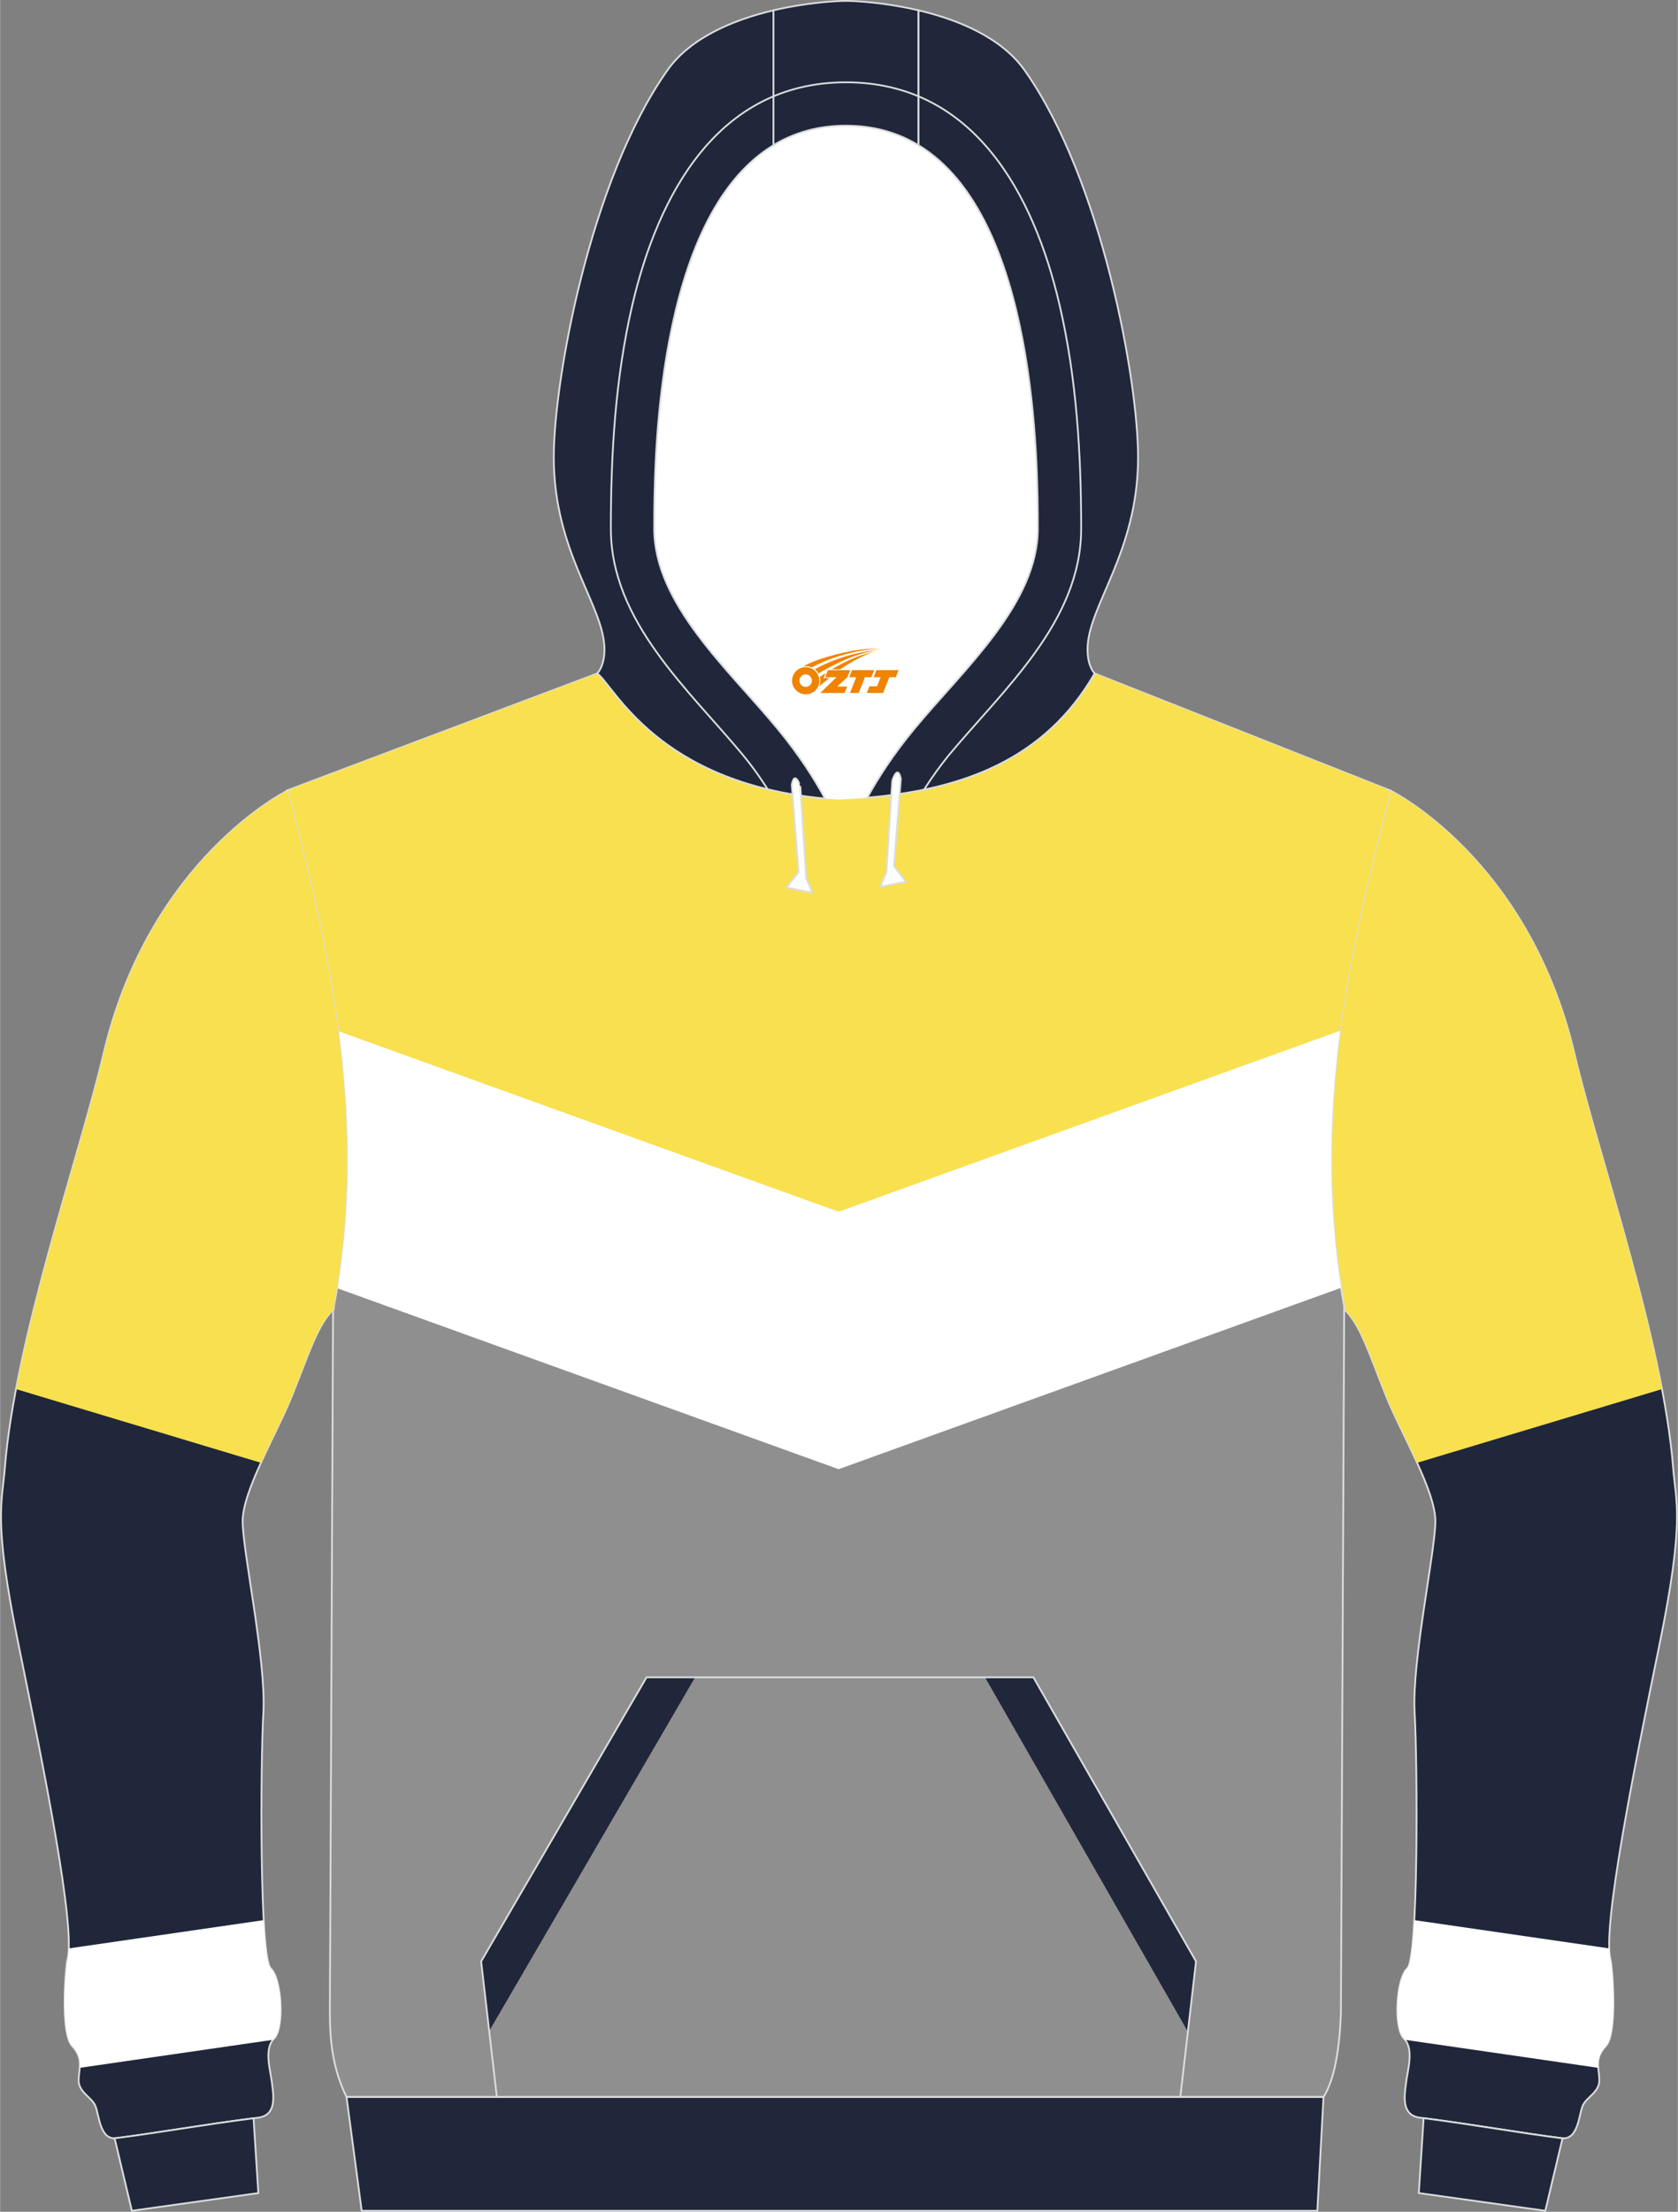 <?xml version="1.0" encoding="utf-8"?>
<!-- Generator: Adobe Illustrator 24.0.1, SVG Export Plug-In . SVG Version: 6.00 Build 0)  -->
<svg xmlns="http://www.w3.org/2000/svg" xmlns:xlink="http://www.w3.org/1999/xlink" version="1.1" id="图层_1" x="0px" y="0px" width="378px" height="498px" viewBox="0 0 378.09 498.19" enable-background="new 0 0 378.09 498.19" xml:space="preserve">
<rect x="0" y="0" width="378.09" height="498.19" fill="#808080" stroke="none"/>
<g>
	
		<path fill-rule="evenodd" clip-rule="evenodd" fill="#20273A" stroke="#DCDDDD" stroke-width="0.4" stroke-miterlimit="22.926" d="   M373.96,370.34c-5.72,27.98-12.97,63.83-11.04,71.11c0.41,1.58,1.64,16.5-1.04,19.38c-2.69,2.91-1.52,4.94-1.49,7.72   s-3,3.83-3.79,5.85c-0.82,2.06-1.01,7.66-4.65,7.22c-9.55-1.2-20.21-3.13-31.98-4.62c-4.27-0.54-3.51-4.91-3.13-7.88   c0.35-2.94,1.87-7.66-0.51-9.97c-2.34-2.34-1.74-13.52,0.79-15.8c2.53-2.31,2.31-46.13,1.64-57.72   c-0.63-11.56,4.62-35.97,4.68-42.9c0.03-6.96-7.62-19.6-11.2-28.52c-3.6-8.96-5.63-15.8-9.36-19.35v-0.57   c-7.24-40.15,0-76.69,10.43-116.22c0,0,31.15,15.26,41.5,59.4c5.41,22.92,19.93,64.37,22.21,93.14   C377.63,338.33,379.71,342.33,373.96,370.34L373.96,370.34z"/>
	<g>
		<path fill-rule="evenodd" clip-rule="evenodd" fill="#FFFFFF" d="M362.62,438.87l-43.93-6.37c-0.33,5.94-0.83,10.18-1.57,10.85    c-2.53,2.28-3.13,13.46-0.79,15.8c0.1,0.1,0.2,0.2,0.28,0.31l43.54,6.31c-0.13-1.57,0.01-3.07,1.73-4.94    c2.68-2.88,1.45-17.8,1.04-19.38C362.75,440.81,362.66,439.94,362.62,438.87z"/>
		<path fill-rule="evenodd" clip-rule="evenodd" fill="#F9E04F" d="M319.32,329.49l55.19-16.6c-5-26.26-15.32-56.89-19.7-75.42    c-10.34-44.14-41.5-59.4-41.5-59.4c-10.43,39.54-17.68,76.07-10.43,116.22v0.57c3.73,3.55,5.76,10.38,9.36,19.35    C314.06,318.76,316.94,324.26,319.32,329.49z"/>
	</g>
	
		<path fill-rule="evenodd" clip-rule="evenodd" fill="#8F8F8F" stroke="#DCDDDD" stroke-width="0.4" stroke-miterlimit="22.926" d="   M64.59,178.07l69.97-26.37c3.83,2.63,13.92,25.96,54.53,28.4c23.98-1.08,45.2-6.96,57.58-28.4l66.65,26.37   c-10.4,39.55-17.68,76.07-10.43,116.22l-0.74,159.18c-0.32,8.2-1.42,14.88-3.92,18.87H78.07c-3.13-6.33-3.79-12.83-3.76-19.25   c0-4.08,0.03-8.2,0.06-12.32l0.66-145.92C83.41,254.5,74.33,216.13,64.59,178.07L64.59,178.07z"/>
	<g>
		<path fill-rule="evenodd" clip-rule="evenodd" fill="#F9E04F" d="M301.25,238.1l-112.18,42.46L76.91,238.18    c-2.33-20.28-7.24-40.24-12.32-60.11l0,0l69.97-26.37c3.83,2.63,13.92,25.96,54.53,28.4c23.98-1.08,45.2-6.96,57.58-28.4    l66.65,26.37C307.93,198.58,303.37,218.29,301.25,238.1z"/>
		<path fill-rule="evenodd" clip-rule="evenodd" fill="#FFFFFF" d="M188.96,272.94l113-40.77c-2.49,19.01-2.88,38.04,0.22,57.91    l-113.22,40.85L75.92,290.15c3.45-19.7,2.87-38.94,0.23-57.91L188.96,272.94z"/>
	</g>
	
		<path fill-rule="evenodd" clip-rule="evenodd" fill="#20273A" stroke="#DCDDDD" stroke-width="0.4" stroke-miterlimit="22.926" d="   M4.13,370.34c5.72,27.98,12.97,63.83,11.04,71.11c-0.41,1.58-1.64,16.5,1.04,19.38c2.69,2.91,1.52,4.94,1.49,7.72s3,3.83,3.79,5.85   c0.82,2.06,1.01,7.66,4.65,7.22c9.55-1.2,20.21-3.13,31.98-4.62c4.27-0.54,3.51-4.91,3.13-7.88c-0.35-2.94-1.87-7.66,0.51-9.97   c2.34-2.34,1.74-13.52-0.79-15.8c-2.53-2.31-2.31-46.13-1.64-57.72c0.63-11.56-4.62-35.97-4.68-42.9   c-0.03-6.96,7.62-19.6,11.2-28.52c3.6-8.96,5.63-15.8,9.36-19.35v-0.57c7.24-40.15,0-76.69-10.43-116.22c0,0-31.15,15.26-41.5,59.4   c-5.41,22.92-19.93,64.37-22.21,93.14C0.46,338.33-1.62,342.33,4.13,370.34L4.13,370.34z"/>
	<g>
		<path fill-rule="evenodd" clip-rule="evenodd" fill="#FFFFFF" d="M15.47,438.87l43.93-6.37c0.33,5.94,0.83,10.18,1.57,10.85    c2.53,2.28,3.13,13.46,0.79,15.8c-0.1,0.1-0.2,0.2-0.28,0.31l-43.54,6.31c0.13-1.57-0.01-3.07-1.73-4.94    c-2.68-2.88-1.45-17.8-1.04-19.38C15.34,440.81,15.44,439.94,15.47,438.87z"/>
		<path fill-rule="evenodd" clip-rule="evenodd" fill="#F9E04F" d="M58.78,329.49l-55.19-16.6c5-26.26,15.32-56.89,19.7-75.42    c10.34-44.14,41.5-59.4,41.5-59.4c10.43,39.54,17.68,76.07,10.43,116.22v0.57c-3.73,3.55-5.76,10.38-9.36,19.35    C64.03,318.76,61.16,324.26,58.78,329.49z"/>
	</g>
	<path fill-rule="evenodd" clip-rule="evenodd" fill="#FFFFFF" d="M201.34,179.05L201.34,179.05l-0.44,0.06L201.34,179.05   L201.34,179.05z M195.42,179.68c2.28-4.18,5.72-9.62,10.72-15.64c11.14-13.46,27.71-28.05,27.71-44.99   c0-14.44-0.19-70.22-26.92-86.34c-4.58-2.78-9.99-4.4-16.33-4.4c-6.33,0-11.71,1.61-16.33,4.4c-26.7,16.12-26.89,71.9-26.89,86.34   c0,16.94,16.58,31.53,27.71,44.99c5.06,6.11,8.51,11.62,10.78,15.83c1.04,0.09,2.12,0.16,3.19,0.22   C191.25,180,193.34,179.87,195.42,179.68L195.42,179.68L195.42,179.68z M185.86,179.87c-0.35-0.03-0.66-0.06-1.01-0.13   C185.2,179.81,185.52,179.84,185.86,179.87L185.86,179.87L185.86,179.87z M184.28,179.71L184.28,179.71   c-1.48-0.15-2.91-0.34-4.3-0.57l0,0C181.37,179.36,182.79,179.55,184.28,179.71z"/>
	
		<path fill-rule="evenodd" clip-rule="evenodd" fill="#20273A" stroke="#DCDDDD" stroke-width="0.4" stroke-miterlimit="22.926" d="   M348.21,497.97l-28.5-3.99l1.08-16.88c11.46,1.49,21.83,3.35,31.15,4.53c0.06,0,0.09,0,0.16,0l0,0l0,0L348.21,497.97z"/>
	
		<path fill-rule="evenodd" clip-rule="evenodd" fill="#20273A" stroke="#DCDDDD" stroke-width="0.4" stroke-miterlimit="22.926" d="   M29.69,497.97l28.5-3.99l-1.08-16.85c-11.46,1.46-21.83,3.32-31.15,4.49c-0.06,0-0.09,0-0.16,0l0,0l0,0L29.69,497.97z"/>
	
		<path fill-rule="evenodd" clip-rule="evenodd" fill="#20273A" stroke="#DCDDDD" stroke-width="0.4" stroke-miterlimit="22.926" d="   M206.93,2.32c8.76,2.06,18.63,6.01,23.95,13.52c17.46,24.73,25.56,69.94,25.56,87.13c0,21.59-11.39,33.5-11.39,43.31   c0,3.86,1.55,5.35,1.61,5.41c-11.27,19.54-29.89,26.15-51.24,27.98c2.28-4.18,5.72-9.62,10.72-15.64   c11.14-13.46,27.71-28.05,27.71-44.99c0-14.44-0.19-70.22-26.92-86.34L206.93,2.32L206.93,2.32L206.93,2.32z M174.29,32.71   c-26.7,16.12-26.89,71.9-26.89,86.34c0,16.94,16.58,31.53,27.71,44.99c5.06,6.11,8.51,11.62,10.78,15.83   c-37.93-3.45-47.61-25.61-51.34-28.17c0,0,1.64-1.49,1.64-5.41c0-9.81-11.42-21.72-11.42-43.31c0-17.19,8.13-62.4,25.59-87.13   c5.28-7.5,15.19-11.47,23.91-13.52v30.38C174.28,32.71,174.29,32.71,174.29,32.71z"/>
	
		<path fill-rule="evenodd" clip-rule="evenodd" fill="#20273A" stroke="#DCDDDD" stroke-width="0.4" stroke-miterlimit="22.926" d="   M206.93,2.32v30.39c-4.58-2.78-9.99-4.4-16.33-4.4c-6.33,0-11.71,1.61-16.33,4.4V2.32c7.46-1.74,14.08-2.12,16.33-2.12   C192.89,0.2,199.5,0.58,206.93,2.32L206.93,2.32z"/>
	
		<path fill-rule="evenodd" clip-rule="evenodd" fill="#FDFFFF" stroke="#DCDDDD" stroke-width="0.4" stroke-miterlimit="22.926" d="   M202.98,175.41l-1.55,19.69l2.69,3.48l-5.79,1.17l1.39-3.26l1.33-20.67C201.05,175.82,202.25,171.99,202.98,175.41L202.98,175.41z"/>
	
		<path fill-rule="evenodd" clip-rule="evenodd" fill="#FDFFFF" stroke="#DCDDDD" stroke-width="0.4" stroke-miterlimit="22.926" d="   M178.4,176.74l1.52,19.69l-2.69,3.48l5.79,1.17l-1.36-3.26l-1.33-20.71C180.33,177.12,179.1,173.29,178.4,176.74L178.4,176.74z"/>
	
		<polygon fill-rule="evenodd" clip-rule="evenodd" fill="#20273A" stroke="#DCDDDD" stroke-width="0.4" stroke-miterlimit="22.926" points="   78.07,472.35 298.23,472.35 296.84,497.97 81.48,497.97  "/>
	<path fill="none" stroke="#DCDDDD" stroke-width="0.4" stroke-miterlimit="22.926" d="M172.96,177.75   c-1.77-2.75-3.6-5.32-5.41-7.5c-12.34-14.92-29.92-30.2-29.92-51.19c0-16.85,1.01-33.94,4.84-50.37   c5.79-24.76,19.23-50.15,48.14-50.15 M208.2,177.88c1.77-2.78,3.67-5.41,5.47-7.63c12.37-14.92,29.95-30.2,29.95-51.19   c0-16.85-1.04-33.94-4.87-50.37c-5.75-24.76-19.2-50.15-48.14-50.15"/>
	
	<polygon fill-rule="evenodd" clip-rule="evenodd" fill="#20273A" points="232.85,377.81 269.5,441.8 267.67,457.62 221.95,377.81     "/>
	<polygon fill-rule="evenodd" clip-rule="evenodd" fill="#20273A" points="108.4,441.8 145.67,377.81 156.61,377.81 110.22,457.47     "/>
	<polyline fill="none" stroke="#DCDDDD" stroke-width="0.4" stroke-miterlimit="22.926" points="111.94,472.35 108.4,441.8    145.67,377.81 232.85,377.81 269.5,441.8 265.96,472.35  "/>
</g>
<g id="图层_x0020_1">
	<path fill="#F08300" d="M178.65,154.35c0.416,1.136,1.472,1.984,2.752,2.032c0.144,0,0.304,0,0.448-0.016h0.016   c0.016,0,0.064,0,0.128-0.016c0.032,0,0.048-0.016,0.08-0.016c0.064-0.016,0.144-0.032,0.224-0.048c0.016,0,0.016,0,0.032,0   c0.192-0.048,0.4-0.112,0.576-0.208c0.192-0.096,0.4-0.224,0.608-0.384c0.672-0.56,1.104-1.408,1.104-2.352   c0-0.224-0.032-0.448-0.08-0.672l0,0C184.49,152.47,184.44,152.3,184.36,152.12C183.89,151.03,182.81,150.27,181.54,150.27C179.85,150.27,178.47,151.64,178.47,153.34C178.47,153.69,178.53,154.03,178.65,154.35L178.65,154.35L178.65,154.35z M182.95,153.37L182.95,153.37C182.92,154.15,182.26,154.75,181.48,154.71C180.69,154.68,180.1,154.03,180.13,153.24c0.032-0.784,0.688-1.376,1.472-1.344   C182.37,151.93,182.98,152.6,182.95,153.37L182.95,153.37z"/>
	<polygon fill="#F08300" points="196.98,150.95 ,196.34,152.54 ,194.9,152.54 ,193.48,156.09 ,191.53,156.09 ,192.93,152.54 ,191.35,152.54    ,191.99,150.95"/>
	<path fill="#F08300" d="M198.95,146.22c-1.008-0.096-3.024-0.144-5.056,0.112c-2.416,0.304-5.152,0.912-7.616,1.664   C184.23,148.6,182.36,149.32,181.01,150.09C181.21,150.06,181.4,150.04,181.59,150.04c0.48,0,0.944,0.112,1.36,0.288   C187.05,148.01,194.25,145.96,198.95,146.22L198.95,146.22L198.95,146.22z"/>
	<path fill="#F08300" d="M184.42,151.69c4-2.368,8.88-4.672,13.488-5.248c-4.608,0.288-10.224,2-14.288,4.304   C183.94,151,184.21,151.32,184.42,151.69C184.42,151.69,184.42,151.69,184.42,151.69z"/>
	<polygon fill="#F08300" points="202.47,150.95 ,201.85,152.54 ,200.39,152.54 ,198.98,156.09 ,198.52,156.09 ,197.01,156.09 ,195.32,156.09    ,195.91,154.59 ,197.62,154.59 ,198.44,152.54 ,196.85,152.54 ,197.49,150.95"/>
	<polygon fill="#F08300" points="191.56,150.95 ,190.92,152.54 ,188.63,154.65 ,190.89,154.65 ,190.31,156.09 ,184.82,156.09 ,188.49,152.54    ,185.91,152.54 ,186.55,150.95"/>
	<path fill="#F08300" d="M196.84,146.81c-3.376,0.752-6.464,2.192-9.424,3.952h1.888C191.73,149.19,194.07,147.76,196.84,146.81z    M186.04,151.63C185.41,152.01,185.35,152.06,184.74,152.47c0.064,0.256,0.112,0.544,0.112,0.816c0,0.496-0.112,0.976-0.32,1.392   c0.176-0.16,0.32-0.304,0.432-0.4c0.272-0.24,0.768-0.64,1.6-1.296l0.32-0.256H185.56l0,0L186.04,151.63L186.04,151.63L186.04,151.63z"/>
</g>
</svg>
